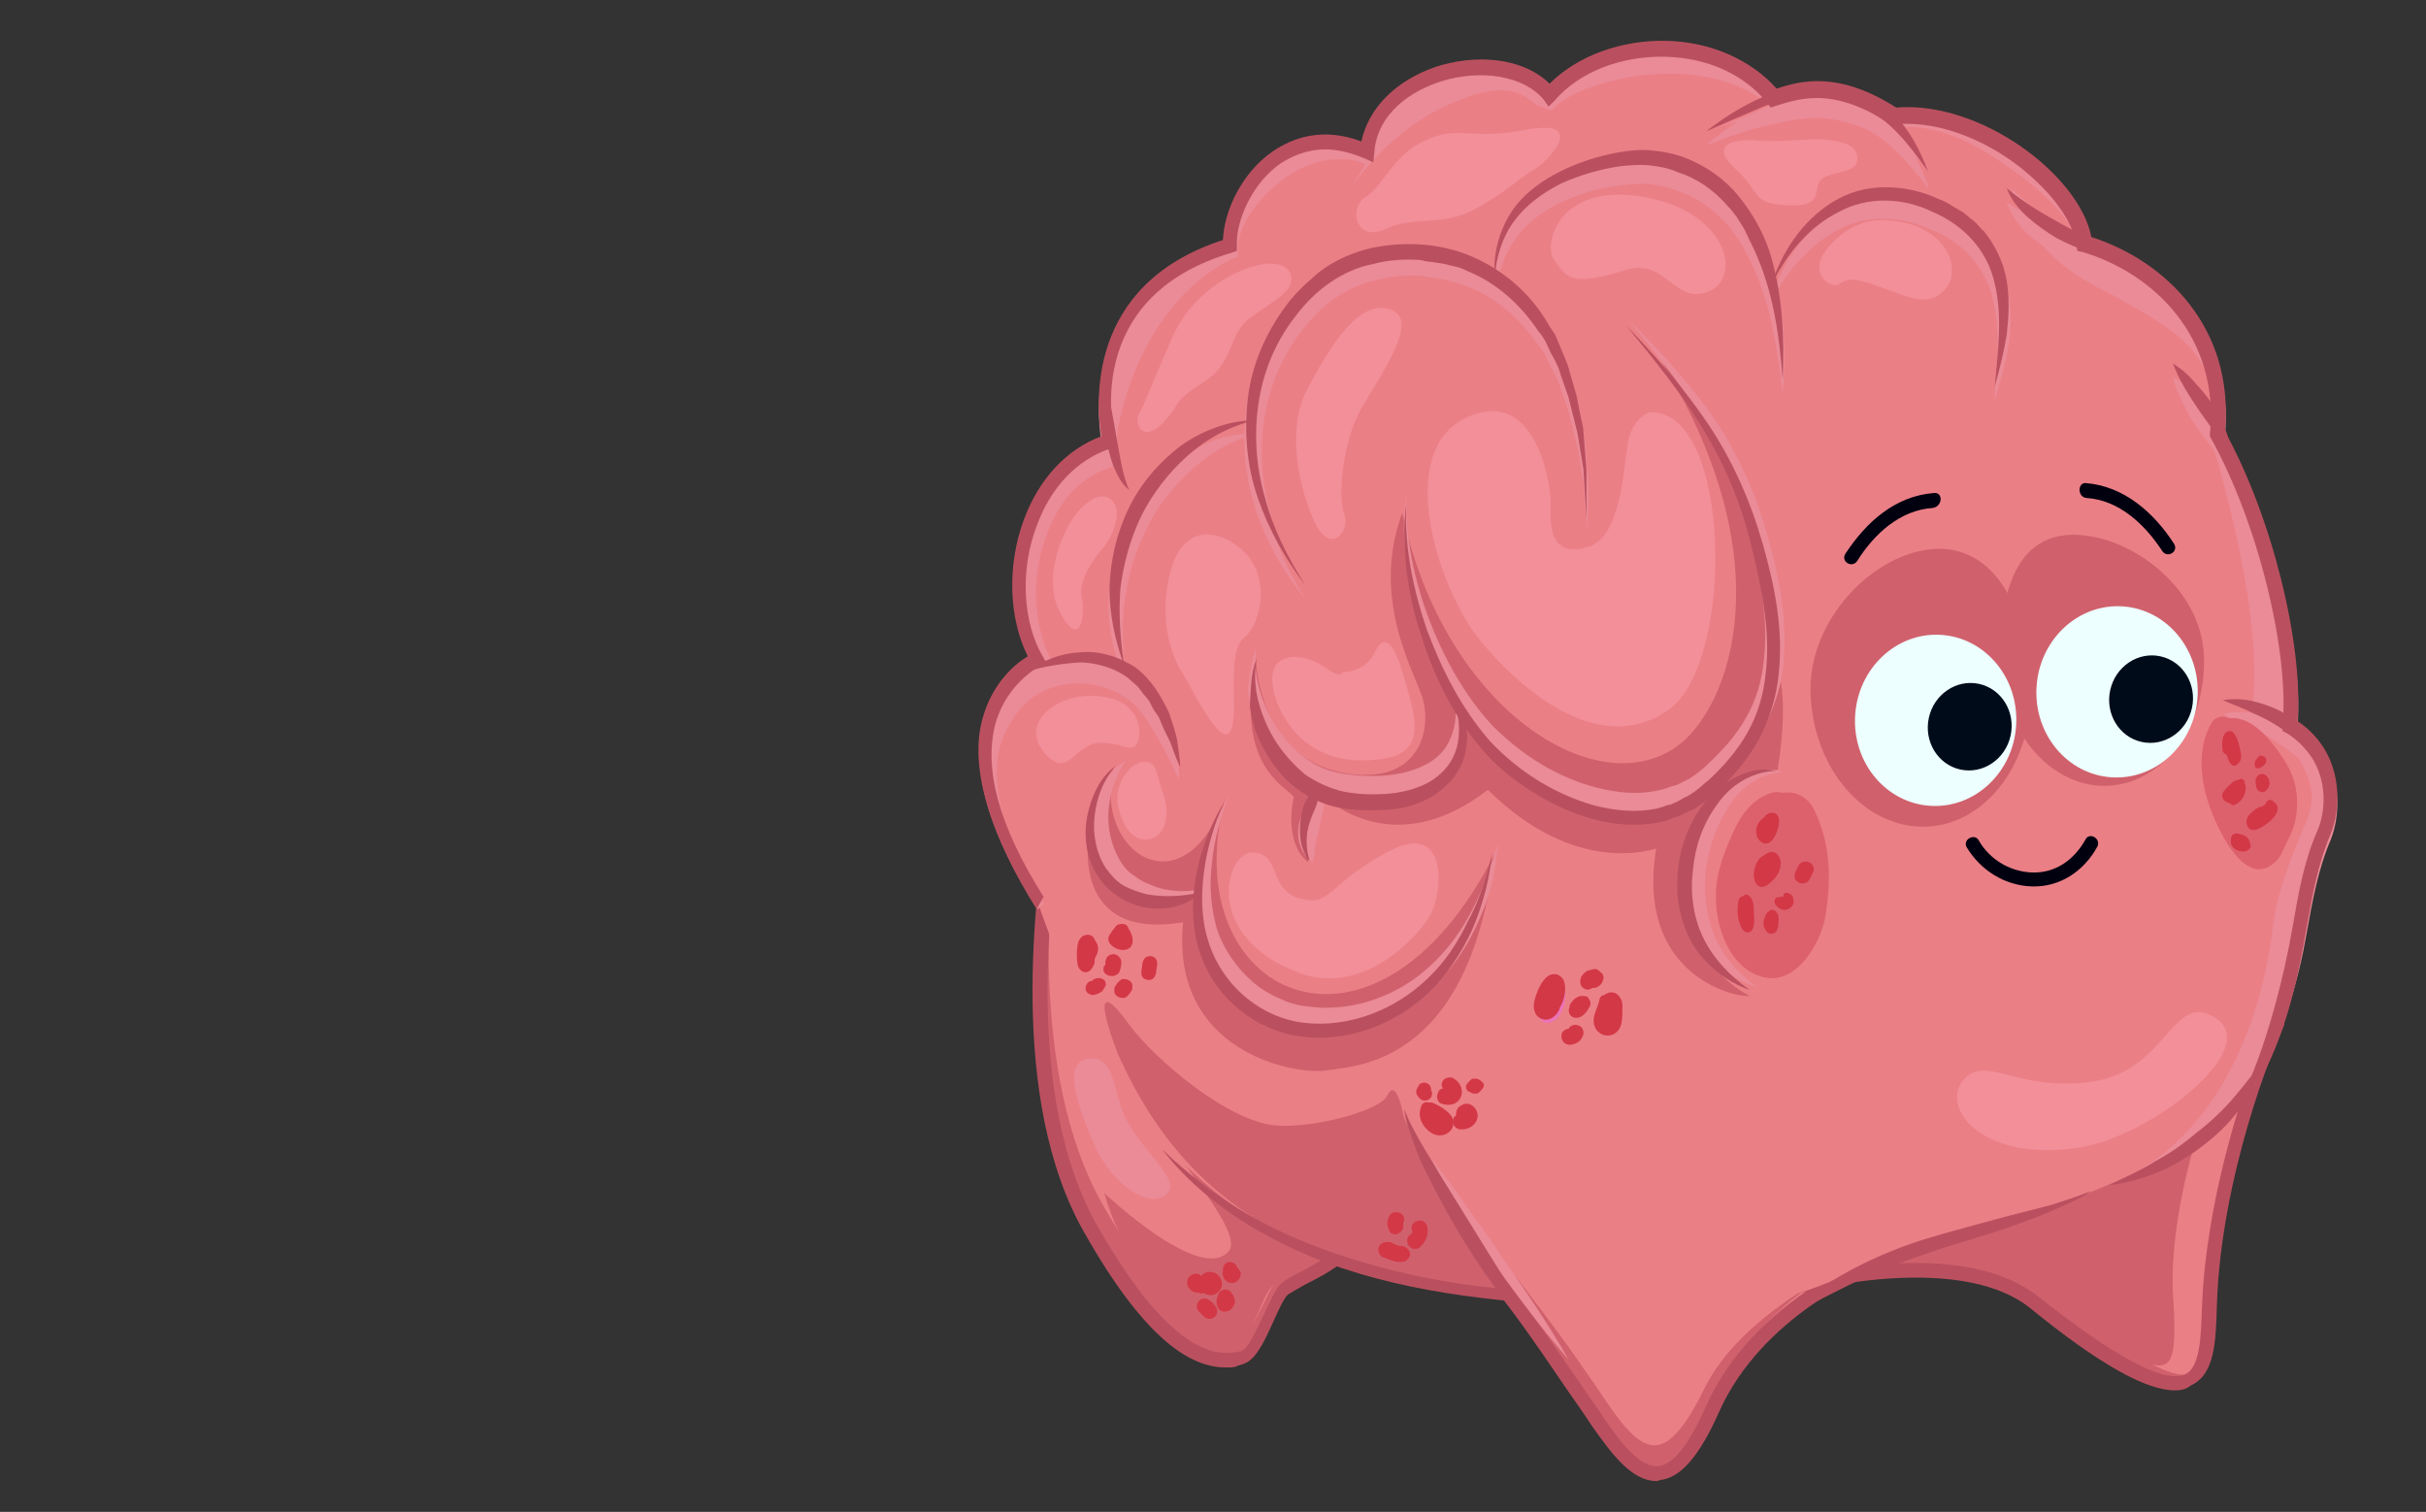 <?xml version="1.0" encoding="utf-8"?>
<!-- Generator: Adobe Illustrator 25.3.1, SVG Export Plug-In . SVG Version: 6.00 Build 0)  -->
<svg version="1.1" id="Layer_1" xmlns="http://www.w3.org/2000/svg" xmlns:xlink="http://www.w3.org/1999/xlink" x="0px" y="0px"
	 viewBox="0 0 243.6 151.8" style="enable-background:new 0 0 243.6 151.8;" xml:space="preserve">
<rect x="0" y="0" width="243.6" height="151.8" fill="#333333" stroke="none"/>
<style type="text/css">
	.st0{opacity:0.5;}
	.st1{fill:#FFCF67;}
	.st2{fill:#C26C50;}
	.st3{opacity:0.4;fill:#CB3447;}
	.st4{opacity:0.45;}
	.st5{fill:#44296A;}
	.st6{fill:#3D3E43;}
	.st7{opacity:0.75;}
	.st8{font-family:'CopperplateCC';}
	.st9{font-size:16.197px;}
	.st10{fill:#FFE0A9;}
	.st11{fill:#EB7F86;}
	.st12{fill:#D0616C;}
	.st13{fill:#BA505F;}
	.st14{fill:#EA8B97;}
	.st15{fill:#F28F99;}
	.st16{fill:#DD616D;}
	.st17{fill:#D33847;}
	.st18{fill:#EDFFFF;}
	.st19{fill:#000B1A;}
	.st20{fill:#00000F;}
	.st21{opacity:0.7;}
	.st22{opacity:0.6;fill:#F28F99;}
	.st23{opacity:0.6;}
	.st24{opacity:0.8;fill:#F28F99;}
	.st25{opacity:0.8;}
	.st26{fill:#EC73B7;}
</style>

<g>
	<path class="st11" d="M106.1,80.9c-0.2,3-5.2,27.4,3.5,42.6s13.8,13.1,15.2,12.9c1.6-0.3,3-5.6,4.2-6.8c1.2-1.2,6.6-2.6,8.9-7.3
		C140.3,117.7,106.1,80.9,106.1,80.9z"/>
	<path class="st12" d="M110.9,119.8c0,0,9.7,9.2,12.5,5.8c1.7-2.1-7.3-11.4-8.8-15.6c10.3,11.5,16.5,15.5,18.8,16
		c-1.7,2-4.8,1.8-6,3.6c-1.3,1.8-2.4,9.3-8.7,2.9C112.3,126.2,110.9,119.8,110.9,119.8z"/>
	<path class="st12" d="M123,137c-3.2,0-7.7-3.4-14.1-14.6c-7.8-13.6-4.2-35.2-3.3-42c0.1-0.9,0.2-1.6,0.2-1.9l0.1-1.7l1.1,1.2
		c0.1,0.1,8.7,9.3,16.8,19c16.8,19.9,15.6,22.3,15.1,23.3c-1.8,3.6-3.9,5.9-6.1,7.1c-0.7,0.4-2.4,0.9-2.7,1.2
		c-0.4,0.4-1.1,0.7-1.6,1.7c-1,2.2-1.3,5.1-2.7,5.3c-0.1,0-0.5,0.3-0.5,0.4C125.1,137.6,123.5,137,123,137z M107.1,80.2
		c0,0.1-0.8,0-0.8,0.2c-0.9,6.7-3.1,27.3,4.4,40.5c7.9,13.9,12.6,12.9,14.2,12.6c0.1,0,0.2,0,0.3-0.1c0.6-0.1,1.6-2.4,2.2-3.6
		c0.6-1.3,2.3-2.2,3-2.5c1.5-0.6,2.5-1.1,3.4-1.6c2-1.1,2.4-2.8,4-6C138.8,117.6,127.6,102.3,107.1,80.2z"/>
	<path class="st13" d="M123.1,137.3c-3.2,0-7.8-2.2-14.2-13.5c-7.8-13.6-4.8-34.3-3.9-41.1c0.1-0.9,0.2-1.6,0.2-1.9l0.1-1.7l1.1,1.2
		c0.1,0.1,8.7,9.3,16.8,19c16.8,19.9,15.6,22.3,15.1,23.3c-1.8,3.6-5.1,5.3-7.3,6.4c-0.7,0.4-1.4,0.8-1.7,1
		c-0.4,0.4-0.9,1.5-1.4,2.6c-1,2.2-1.9,4.2-3.3,4.4c-0.1,0-0.2,0-0.2,0C124.2,137.3,123.7,137.3,123.1,137.3z M106.6,82.5
		c0,0.1,0,0.3-0.1,0.4c-0.9,6.7-3.8,27,3.7,40.2c7.9,13.9,12.6,12.9,14.2,12.6c0.1,0,0.2,0,0.3-0.1c0.6-0.1,1.6-2.4,2.2-3.6
		c0.6-1.3,1.1-2.4,1.6-3c0.4-0.4,1.1-0.8,2.1-1.3c2-1.1,5.1-2.7,6.7-5.8C138.3,120,127.1,104.7,106.6,82.5z"/>
	<path class="st14" d="M113.3,112.8c2,3.4,5.5,5.9,3.7,7.2c-1.7,1.3-5.2-1-7-4.8c-1.7-3.9-3.5-8.6-0.7-8.9
		C112.1,105.9,111.7,110,113.3,112.8z"/>
	<path class="st17" d="M120.9,129.8c0.1,0.1,0.2,0.2,0.4,0.2c0.7,0.2,1.4-0.4,1.4-1.1c0-0.7-0.6-1.2-1.2-1.2c-0.3,0-0.6,0.1-0.8,0.3
		c0,0,0,0-0.1,0.1c-0.3-0.3-0.7-0.3-1.1,0c-0.3,0.3-0.4,0.7-0.2,1.1c0.2,0.4,0.6,0.6,1.1,0.6C120.5,129.9,120.7,129.9,120.9,129.8z"
		/>
	<path class="st17" d="M121.5,130.6c-0.3-0.3-0.8-0.3-1.1,0c-0.3,0.3-0.3,0.8,0,1.1c0.2,0.2,0.3,0.3,0.5,0.5c0.3,0.3,0.8,0.3,1.1,0
		c0.3-0.3,0.3-0.8,0-1.1C121.9,130.9,121.7,130.7,121.5,130.6z"/>
	<path class="st17" d="M124.2,127.2c0-0.1-0.1-0.2-0.2-0.3c-0.1-0.1-0.4-0.2-0.5-0.2c-0.2,0-0.4,0.1-0.5,0.2
		c-0.1,0.2-0.2,0.3-0.2,0.5c0,0.3-0.1,0.5,0,0.7c0.1,0.5,0.6,0.8,1.1,0.7c0.4-0.1,0.7-0.5,0.7-1
		C124.5,127.6,124.4,127.4,124.2,127.2z M123.1,128.3C123.1,128.3,123.1,128.3,123.1,128.3C123.1,128.3,123.1,128.3,123.1,128.3
		C123.1,128.3,123.1,128.3,123.1,128.3z"/>
	<path class="st17" d="M123.9,130.2c0-0.1-0.1-0.2-0.2-0.3c0-0.1-0.1-0.1-0.1-0.2c-0.3-0.3-0.8-0.3-1.1,0c-0.1,0.1-0.2,0.3-0.2,0.4
		c-0.2,0.3-0.2,0.8,0,1.2c0.1,0.2,0.3,0.3,0.5,0.4c0.2,0,0.4,0,0.6-0.1c0.3-0.1,0.5-0.5,0.6-0.8c0-0.1,0-0.2,0-0.3
		C123.9,130.4,123.9,130.3,123.9,130.2z"/>
	<path class="st11" d="M187.3,127.2c0,0-11,4.3-15.5,14.3c-4.4,10.1-7.7,6.6-11.5,1.2c-3.7-5.4-9.6-14.5-12.2-16.2
		S187.3,127.2,187.3,127.2z"/>
	<path class="st12" d="M166.5,148c-2.4,0-4.6-3.9-6.7-6.9c-0.7-1.1-1.5-2.2-2.4-3.5c-3.4-5-7.6-11.2-9.6-12.5
		c-0.4-0.3-0.5-0.7-0.4-1c0.2-0.8,0.4-1.4,20.5-0.6c9.6,0.4,19.4,0.9,19.5,0.9l3.4,0.2l-3.1,1.2c-0.1,0-10.8,4.3-15.1,14
		c-2,4.5-3.9,7.9-5.9,8.1C166.5,148,166.6,148,166.5,148z M149.6,124.8c1.8,2.4,5.8,7.4,9,12c0.8,1.2,1.7,2.4,2.4,3.5
		c1.7,2.5,3.5,5,5.3,4.8c1.5-0.1,3.1-2.1,4.9-5.8c3.5-7,12.8-11.6,16.4-13.5C175,125.1,154.4,124.4,149.6,124.8z"/>
	<path class="st13" d="M166.3,148.7c-2.4,0-4.4-2.6-6.5-5.6c-0.7-1.1-1.5-2.2-2.4-3.5c-3.4-5-7.6-11.2-9.6-12.5
		c-0.4-0.3-0.5-0.7-0.4-1c0.2-0.8,0.4-1.4,20.5-0.6c9.6,0.4,19.4,0.9,19.5,0.9l3.4,0.2l-3.1,1.2c-0.1,0-10.8,4.3-15.1,14
		c-2,4.5-3.9,6.6-5.9,6.8C166.5,148.7,166.4,148.7,166.3,148.7z M149.6,126.8c2.3,2.2,5.8,7.4,9,12c0.8,1.2,1.7,2.4,2.4,3.5
		c1.7,2.5,3.7,5.1,5.5,4.9c1.5-0.1,3.1-2.2,4.8-6c3.2-7.2,9.6-11.5,13.2-13.5C171.8,127.1,154.4,126.4,149.6,126.8z"/>
	<path class="st12" d="M227.9,104.6c0,0-5.6,13.1-6.1,26.7c-0.2,7-0.4,13.1-17.6-0.5c-6.8-5.4-20.4-2.3-20.4-2.3L227.9,104.6z"/>
	<path class="st11" d="M220.5,114.4c0,0-2.7,8.5-2.3,15.6c0.4,6.2,0,7.5-2.1,7c2.6,1.3,3.4,1.1,4.3,0.8c0.9-0.4,1.5-2.4,1.2-4.5
		c-0.3-2.2,3.5-22.5,4.2-24.3C223.5,112.4,220.5,114.4,220.5,114.4z"/>
	<path class="st13" d="M218.4,139.6c-2.9,0-7.6-2.6-14.6-8.3c-6.4-5.1-19.6-2.2-19.8-2.2l-5.1,1.1l50.5-27.4l-0.8,1.9
		c-0.1,0.1-5.6,13.2-6,26.4c-0.1,3.6-0.2,6.9-2.6,8C219.5,139.5,219,139.6,218.4,139.6z M192.3,126.8c4.2,0,9,0.7,12.4,3.4
		c7.7,6.1,12.6,8.7,14.7,7.8c1.5-0.7,1.6-3.6,1.7-6.7c0.4-10.6,3.9-21,5.4-25.1l-38.6,20.9C189.2,126.9,190.7,126.8,192.3,126.8z"/>
	<path class="st11" d="M111.5,44.5c-8.8,2.9-11.3,15.4-7.3,22c0,0-11.8,5.5,0,24.1c6.7,19,15.4,36.4,47.1,39.8
		c0.4,0-1.9-3.8-1.6-3.6c3.7,2.6,11.3,4.2,14.3,4.4c12.8,0.9,16.8-1.3,23.4-4c7.6-3.1,33.7-8.3,39.3-19.3c4.4-8.6,3.9-17.5,6.7-24.1
		c1.1-2.6,1.3-7.9-3.4-10.7c0.8-7.9-2.6-20.9-7.3-29.3c1-10-5.8-16.9-13.3-19.1c-0.6-5.8-10.7-13.7-19.1-12.8c-6-3.9-9.7-2.6-12-1.8
		c-5.3-6.6-17-6.5-22.5-0.3c-4.5-5.4-17.8-2.3-18.3,5.8c-8.7-3.8-14,4.7-13.8,9.5C107.6,29.6,111.5,44.5,111.5,44.5z"/>
	<path class="st12" d="M111.8,77.2c-2.5,2.3-6.6,17.7,7,15.4c-1.3,13,11.1,15.3,14.2,14.9c3.1-0.5,14.5-0.4,17.1-21.8
		C138,109.6,117.8,100,123,80.2C118.8,91.6,109.8,85.6,111.8,77.2z"/>
	<path class="st12" d="M126.2,66.3c-2.3,10.4,2.7,12.5,3.7,13.7c-1,5.1,1.5,6.6,1.5,6.6s-1.4-5.1,0.7-7.4c1.2,1.4,8,7.3,17.3,0.1
		c8.8,8.7,16.4,6,16.9,5.9c-2.1,12.7,7.9,15,9.4,14.8c-5.3-2.7-7.1-9.5-6.7-13c0.6-5,5.3-9.2,9.5-9.7c1.4-8.9-0.4-10.8-0.4-10.8
		s0.5-17.2-11.2-30.1c12.3,20.2,6.7,34.4,1.8,38.3c-8,6.3-23.6-3.2-27.9-23.2c-3.3,8.9,1.5,16.4,2.1,18.8c0.8,3.2-0.5,7.7-6.2,7.5
		c-5.7-0.2-8.6-3.9-9.7-7.2S126.2,66.3,126.2,66.3z"/>
	<g>
		<path class="st14" d="M103.2,68.8c1.4-1.2,3.2-2,5.2-2.2c1.9-0.2,4.1,0.3,5.7,1.5c1.7,1.2,2.7,3,3.4,4.7c0.3,0.9,0.5,1.8,0.7,2.7
			c0.1,0.9,0.2,1.9,0.2,2.8c-0.4-0.8-0.8-1.7-1.2-2.5l-1.2-2.3c-0.9-1.4-1.9-2.8-3.2-3.8c-1.3-0.9-2.8-1.5-4.5-1.6
			C106.8,68.1,105,68.4,103.2,68.8z"/>
	</g>
	<g>
		<path class="st14" d="M126,43.6c-2.6,0.7-4.8,2.1-6.6,3.8c-1.8,1.7-3.4,3.7-4.4,6c-1.1,2.2-1.8,4.7-2.1,7.2
			c-0.3,2.5-0.1,5.1,0.1,7.8c-1.1-2.4-1.7-5.1-1.7-7.9c0-2.7,0.6-5.5,1.9-8c1.2-2.5,3-4.7,5.3-6.3C120.5,44.5,123.3,43.4,126,43.6z"
			/>
	</g>
	<g>
		<path class="st14" d="M131.1,60.2c-2.1-2.6-3.8-5.5-4.9-8.7c-1.1-3.2-1.5-6.7-1.1-10.1c0.4-3.4,1.8-6.7,3.9-9.5
			c1-1.4,2.3-2.6,3.8-3.7c1.4-1.1,3.2-1.7,4.9-2.1c3.4-0.7,7.1-0.5,10.4,0.9c3.2,1.4,5.9,3.9,7.7,6.9c0.2,0.4,0.5,0.7,0.7,1.1
			l0.5,1.2c0.3,0.8,0.7,1.5,0.9,2.4l0.7,2.4l0.4,2.5c0.1,0.4,0.1,0.8,0.2,1.2l0.1,1.3l0.2,2.5c0,1.7-0.1,3.3-0.1,5l-0.2-2.5
			c-0.1-0.8-0.1-1.7-0.2-2.5l-0.4-2.4l-0.2-1.2c-0.1-0.4-0.2-0.8-0.3-1.2l-0.6-2.4l-0.8-2.3c-0.2-0.8-0.6-1.5-1-2.2l-0.5-1.1
			c-0.2-0.3-0.4-0.7-0.7-1c-1.8-2.6-4.2-4.8-7.1-5.9c-0.7-0.3-1.5-0.5-2.2-0.7c-0.4-0.1-0.8-0.1-1.1-0.2c-0.4,0-0.8-0.1-1.2-0.2
			c-1.5-0.1-3.1,0-4.6,0.4c-3,0.6-5.6,2.5-7.5,5c-2,2.5-3.2,5.4-3.8,8.6c-0.5,3.1-0.4,6.4,0.5,9.6C127.9,54.4,129.4,57.4,131.1,60.2
			z"/>
	</g>
	<g>
		<path class="st14" d="M179,39.5c-0.5-4.2-1.1-8.4-2.7-12.1c-0.4-1-0.9-1.8-1.3-2.7l-0.8-1.2c-0.3-0.4-0.6-0.8-0.9-1.1
			c-1.3-1.4-2.9-2.6-4.8-3.2c-0.9-0.4-1.9-0.6-2.8-0.7c-0.9-0.1-1.9,0-2.9,0.1c-2,0.2-4,0.8-5.8,1.6c-1.8,0.8-3.5,2-4.7,3.6
			c-1.2,1.6-1.9,3.6-2.2,5.7c-0.2-2.1,0.2-4.3,1.3-6.3c1.1-1.9,2.9-3.4,4.8-4.5c1.9-1.1,4.1-1.7,6.2-2.1c1.1-0.2,2.2-0.3,3.4-0.2
			c1.1,0.1,2.3,0.3,3.3,0.7c2.2,0.8,4.1,2.2,5.5,3.9c1.5,1.7,2.5,3.7,3.2,5.8C179.2,30.9,179.4,35.3,179,39.5z"/>
	</g>
	<g>
		<path class="st14" d="M200.3,40.2c0-1.8,0.3-3.5,0.3-5.2c0-1.7-0.1-3.4-0.5-5c-0.8-3.2-3-5.7-6.1-6.9c-3-1.4-6.4-1.6-9.3-0.1
			c-2.9,1.5-5.3,4.2-6.9,7.3c0.9-3.4,2.9-6.7,6.1-8.7c1.6-1,3.5-1.5,5.4-1.6c1.9,0,3.8,0.4,5.5,1.2c0.9,0.3,1.7,0.9,2.5,1.4l1.1,0.9
			c0.4,0.3,0.7,0.7,1,1.1c1.2,1.5,2,3.3,2.3,5.2c0.3,1.8,0.2,3.7-0.1,5.4C201.3,36.8,200.8,38.5,200.3,40.2z"/>
	</g>
	<g>
		<path class="st14" d="M171.3,14.6c1.7-1.5,3.6-2.8,5.7-3.7c2.1-0.9,4.5-1.5,6.9-1.2c0.6,0.1,1.2,0.2,1.8,0.4
			c0.6,0.2,1.2,0.4,1.7,0.7c0.5,0.3,1.1,0.6,1.5,1c0.5,0.4,0.9,0.8,1.4,1.2c1.7,1.7,2.7,3.8,3.4,6c-1.4-1.8-2.8-3.5-4.4-4.8
			c-1.7-1.3-3.5-2.1-5.5-2.3c-2-0.2-4.1,0.1-6.2,0.7C175.4,13,173.4,13.8,171.3,14.6z"/>
	</g>
	<g>
		<path class="st14" d="M213.2,27.5c-1.2,0-2.4-0.2-3.5-0.6c-1.1-0.3-2.2-0.8-3.3-1.4c-1-0.6-2-1.3-2.9-2.1c-0.9-0.9-1.6-1.9-2-3.1
			c1,0.7,2,1.2,3,1.8l2.9,1.6c1,0.5,2,1.1,2.9,1.7C211.3,26.1,212.3,26.7,213.2,27.5z"/>
	</g>
	<g>
		<path class="st14" d="M218.2,37.9c0.9,0.4,1.6,1,2.3,1.6c0.7,0.6,1.2,1.3,1.7,2.1c0.5,0.7,0.9,1.5,1.3,2.4
			c0.3,0.9,0.6,1.8,0.5,2.8c-0.8-0.6-1.3-1.3-1.9-1.9c-0.6-0.7-1.1-1.4-1.6-2.1c-0.5-0.7-0.9-1.5-1.3-2.3
			C218.8,39.7,218.4,38.8,218.2,37.9z"/>
	</g>
	<g>
		<path class="st14" d="M223.2,71.7c1.2-0.3,2.4-0.3,3.5,0c1.2,0.2,2.3,0.7,3.3,1.3c2,1.3,3.5,3.6,3.5,6c-0.8-0.9-1.5-1.7-2.2-2.4
			c-0.7-0.7-1.5-1.3-2.4-1.9c-0.8-0.6-1.7-1.1-2.7-1.5C225.3,72.7,224.3,72.3,223.2,71.7z"/>
	</g>
	<g>
		<path class="st14" d="M179,77.5c-2.5,0.2-4.3,1.7-5.5,3.6c-1.2,1.9-1.9,4-2.2,6.2c-0.3,2.2,0,4.5,0.8,6.5c0.8,2.1,2.3,3.8,4.3,5.3
			c-2.3-0.7-4.5-2.3-5.7-4.6c-1.3-2.2-1.7-4.9-1.4-7.5c0.3-2.5,1.2-5,2.9-7c0.8-1,1.9-1.8,3.1-2.3C176.5,77.3,177.8,77.1,179,77.5z"
			/>
	</g>
	<g>
		<path class="st14" d="M150.4,84.7c-0.2,2.3-0.6,4.7-1.6,7c-0.9,2.2-2.1,4.4-3.8,6.2c-1.7,1.8-3.8,3.2-6.1,4.2
			c-2.3,0.9-4.9,1.3-7.4,1c-1.3-0.2-2.5-0.5-3.7-1c-1.2-0.5-2.2-1.2-3.2-2c-1.9-1.7-3.3-3.9-3.9-6.4c-0.6-2.4-0.5-5,0-7.3
			c0.6-2.3,1.6-4.5,2.7-6.6c-0.8,2.2-1.5,4.5-1.7,6.8c-0.3,2.3-0.1,4.6,0.5,6.7c0.7,2.1,2,3.9,3.6,5.3c0.8,0.7,1.8,1.3,2.8,1.7
			c1,0.5,2,0.7,3.1,0.8c4.3,0.5,8.9-1.2,12.1-4.3c1.6-1.5,3-3.4,4-5.4C149,89.2,149.7,86.9,150.4,84.7z"/>
	</g>
	<g>
		<path class="st14" d="M113,76.4c-0.5,0.8-0.9,1.6-1.2,2.5c-0.3,0.8-0.4,1.7-0.5,2.6c-0.1,1.7,0.3,3.4,1.1,4.8
			c0.4,0.7,0.9,1.3,1.6,1.7c0.6,0.5,1.4,0.8,2.2,1.1c1.6,0.5,3.4,0.5,5.3,0c-1.5,1.2-3.6,1.8-5.6,1.6c-1-0.1-2-0.5-3-1
			c-0.9-0.5-1.7-1.3-2.3-2.3c-1.1-1.9-1.3-4.1-0.9-6.1c0.2-1,0.6-1.9,1.2-2.8C111.4,77.6,112.1,76.9,113,76.4z"/>
	</g>
	<g>
		<path class="st14" d="M126.2,64.9c-0.3,1.5-0.1,3,0.3,4.4c0.4,1.4,1,2.7,1.8,3.9c0.8,1.2,1.8,2.2,2.9,3c1.1,0.8,2.4,1.3,3.8,1.5
			c2.7,0.4,5.8,0.3,8.1-0.9c1.2-0.6,2.1-1.5,2.6-2.8c0.5-1.2,0.6-2.6,0.3-4.1l0,0.1c-0.7-1.6-1.3-3.1-1.9-4.7c1,1.4,1.9,2.8,2.8,4.2
			l0,0l0,0.1c0.5,1.5,0.7,3.2,0.2,4.8c-0.2,0.8-0.7,1.6-1.2,2.3c-0.6,0.6-1.2,1.2-2,1.6c-1.4,0.9-3.1,1.3-4.7,1.4
			c-1.6,0.1-3.2,0.1-4.8-0.2c-1.6-0.3-3.2-1-4.5-2c-1.3-1-2.3-2.3-3.1-3.7c-0.8-1.4-1.3-2.9-1.5-4.5
			C125.5,67.9,125.6,66.3,126.2,64.9z"/>
	</g>
	<g>
		<path class="st14" d="M131.8,86.6c-1.3-0.9-1.7-2.7-1.3-4.1c0.2-0.7,0.5-1.4,0.9-2c0.4-0.6,1-1.1,1.7-1.4c0,0.8-0.1,1.5-0.2,2.1
			c-0.1,0.6-0.3,1.2-0.4,1.8c-0.1,0.6-0.3,1.1-0.4,1.7C132,85.2,132,85.9,131.8,86.6z"/>
	</g>
	<g>
		<path class="st14" d="M141.2,49.7c-0.1,4.3,0.8,8.5,2.3,12.5c1.5,3.9,3.6,7.7,6.4,10.7c2.9,2.9,6.5,5.2,10.5,6.2
			c2,0.5,4,0.7,5.9,0.3c0.5-0.1,1-0.2,1.4-0.4l0.7-0.2l0.6-0.3c0.2-0.1,0.4-0.2,0.6-0.3l0.6-0.4c0.4-0.3,0.8-0.6,1.2-1
			c1.5-1.4,2.9-2.9,3.9-4.7c1-1.7,1.6-3.7,1.8-5.7c0.5-4.1-0.3-8.3-1.3-12.4c-1-4.1-2.6-8-4.8-11.7c-2.1-3.7-4.9-7-7.6-10.3
			c3.1,3,6,6.2,8.5,9.7c2.5,3.6,4.3,7.6,5.5,11.8c1.2,4.1,2.1,8.5,1.7,13c-0.2,2.2-0.9,4.5-2,6.5c-1.1,2-2.6,3.7-4.3,5.2
			c-0.4,0.4-0.8,0.7-1.3,1.1l-0.7,0.5c-0.2,0.2-0.5,0.3-0.8,0.4l-0.8,0.4l-0.8,0.3c-0.6,0.2-1.1,0.3-1.7,0.4
			c-2.3,0.4-4.6,0.2-6.8-0.4c-2.2-0.6-4.2-1.6-6.1-2.7c-1.9-1.2-3.6-2.6-5.1-4.3c-2.9-3.4-4.8-7.4-6.1-11.5
			c-0.6-2.1-1.1-4.2-1.4-6.3C140.9,54,140.9,51.8,141.2,49.7z"/>
	</g>
	<path class="st12" d="M128.1,113c3.9,0.3,10.5-1.5,11.2-3s1.3,0.4,1.6,1.9c0.3,1.5,7.7,15.6,9.5,17.7c-12.9-2-29.4-3.9-38.2-23.9
		c-2.3-6.1-1.3-6.3,1.2-2.8C116,106.4,123.3,112.6,128.1,113z"/>
	<path class="st14" d="M214,118c10.9-6,13.6-19.5,14.2-24.8c0.4-3.5,1.8-6.9,3-9.8c1.1-2.5,1.7-4.2-1-8.2c-1.6-2.4-6-4.9-6-4.9
		l5,2.1c-0.3-1.2-1.2-1.5-3-1.7c0.6-5.4-0.5-13.4-3.4-23.9c-0.2-0.9-1.6-4.6-1.6-4.6l-2.6-5.6c3,3.9,3.7,5,3.6,4
		c-0.3-5.4-3.8-7.6-10.7-11.3c-5.5-2.6-8.2-6.2-9.5-10.3l6.7,5.9c-0.3-2.6-3.4-5.6-7-8.1c-3.9-2.8-7.6-4.4-11.3-4l3.4,4.3
		c0,0-3.5-4.1-10.2-5.2c-6.6-1.1-12,1.2-12,1.2l6.2-2.4c-2.2-1.9-5.4-3.2-9.7-3.3c-4.4-0.1-9.5,1.3-11.7,3.1l-0.6,0.6l-1.4-0.5
		c-1.3-1-2.9-2.6-8-0.5c-7.1,2.8-10.8,8.9-10.8,8.9l1.5-2.5c-1.4-0.6-1.7-0.5-2.9-0.5c-1.9,0-3.7,0.9-4.8,1.6
		c-2.9,2-5.3,5.2-5.1,7.6l0,0.6l-0.6,0.2c-10,5-11.8,18.1-11.6,18.7l0.2,0.7l-0.4,1.4c-3.4,1.1-5.3,3-6.8,6.9
		c-1.7,4.4-1.3,9.6,0.7,13l3.6-0.3c3.3,0.7,6.2,3.7,7.7,6.7l1.3,4.6l-3.7-6.2c-2.9-3.3-8.2-3.9-11.5-1.1c-1.6,1.4-2.8,3.9-3,5.6
		c-0.4,2.7,0.1,7.6,4.5,14.6l0.1,0.1l-0.6,0.6c-4.6-7.3-6.8-13.5-5.3-18.5c1-3.5,3.5-5.4,4.7-6.2c-1.9-3.8-2.5-9.1-0.8-13.8
		c1.5-4.1,4.3-7.1,7.8-8.4c-0.5-3-1.7-15.2,12.2-19.7c0.1-2.8,1.8-6.7,5-8.9c1.9-1.3,4.9-2.5,8.9-1c0.7-3.3,3.4-6.1,7.5-7.5
		c3.7-1.2,8.5-1.1,11.4,1.7c2.8-2.8,7.2-4.4,11.7-4.3c4.5,0.1,8.5,1.9,11.1,4.8c2.4-0.8,6.2-1.8,12,1.9c8.5-0.7,18.4,6.8,19.6,13
		c7.5,2.4,14.4,9.2,13.4,19.5c4.7,8.5,7.9,21.3,7.3,29.1c4.6,3.1,4.5,8.5,3.3,11.4c-1.2,2.8-1.8,6-2.4,9.4
		c-0.8,4.6-2.2,9.3-4.7,14.3C224.9,111.7,219.3,115.9,214,118z"/>
	<path class="st13" d="M225,110.4c2.5-4.9,4.4-12.6,5.2-17.3c0.6-3.5,1.2-6.8,2.5-9.7c1.1-2.5,1.1-7.2-3.1-9.8l-0.4-0.2l0-0.5
		c0.7-7.5-2.5-20.5-7.2-28.9l-0.1-0.2l0-0.2c1-9.8-5.7-16.2-12.8-18.3l-0.5-0.1l-0.1-0.5c-0.3-2.6-2.8-5.8-6.3-8.4
		c-3.9-2.8-8.3-4.2-12-3.8l-0.3,0l-0.2-0.1c-5.6-3.7-9-2.5-11.3-1.8l-0.6,0.2l-0.3-0.4c-2.3-2.9-6-4.6-10.3-4.7
		c-4.4-0.1-8.6,1.5-11.1,4.4l-0.6,0.6l-0.5-0.7c-2-2.4-6.3-3.1-10.4-1.8c-3.9,1.3-6.4,3.9-6.6,7.1l-0.1,1l-0.9-0.4
		c-1.4-0.6-2.8-0.9-3.9-0.9c-1.9,0-3.4,0.7-4.5,1.4c-2.9,2-4.5,5.8-4.4,8.2l0,0.6l-0.6,0.2c-15.1,4.5-11.8,18.1-11.6,18.7l0.2,0.7
		l-0.6,0.2c-3.4,1.1-6.1,3.9-7.5,7.8c-1.7,4.4-1.4,9.7,0.6,13.1l0.4,0.7l-0.7,0.3c0,0-3.2,1.6-4.4,5.6c-1.3,4.6,0.3,10.4,4.7,17.4
		l0.1,0.1l-0.7,1.3c-4.6-7.3-6.9-14.3-5.4-19.3c1-3.5,3.3-5.4,4.5-6.1c-1.9-3.8-2.1-9.1-0.4-13.7c1.5-4.1,4.3-7.1,7.8-8.4
		c-0.5-3-1.7-15.2,12.2-19.7c0.1-2.8,1.8-6.7,5-8.9c1.9-1.3,4.9-2.5,8.9-1c0.7-3.3,3.4-6.1,7.5-7.5c3.7-1.2,8.5-1.1,11.4,1.7
		c2.8-2.8,7.2-4.4,11.7-4.3c4.5,0.1,8.5,1.9,11.1,4.8c2.4-0.8,6.2-1.8,12,1.9c8.5-0.7,18.4,6.8,19.6,13c7.5,2.4,14.4,9.2,13.4,19.5
		c4.7,8.5,7.9,21.3,7.3,29.1c4.6,3.1,4.5,8.5,3.3,11.4c-1.2,2.8-1.8,6-2.4,9.4c-0.8,4.6-1.8,9.7-4.4,14.8L225,110.4z"/>
	<path class="st13" d="M152.3,130.7c-9.6-0.9-18.8-2.7-27.1-7.8c-3.2-2-6.2-4.5-8.5-7.5c3,2.9,6.4,5.4,10,7.3
		c7.1,3.8,17.1,6.2,24.5,6.7c0.6,0.5,0.5,0.6,1.2,1L152.3,130.7z"/>
	<g>
		<path class="st13" d="M209.9,119.6c-0.6,0.5-1.3,0.8-1.9,1.1c-0.7,0.3-1.4,0.6-2,0.9c-1.4,0.6-2.8,1.1-4.2,1.6
			c-2.8,1-5.7,1.7-8.4,2.7c-2.8,0.9-5.5,2-8.1,3.3c-2.6,1.3-5.2,2.6-7.7,4.3c2.1-2.2,4.6-3.9,7.2-5.4c2.6-1.5,5.4-2.7,8.2-3.6
			c2.9-0.9,5.7-1.6,8.6-2.4l4.3-1.1C207.1,120.6,208.5,120.2,209.9,119.6z"/>
	</g>
	<g>
		<path class="st13" d="M227.5,106.1c-0.4,1.7-1.3,3.3-2.3,4.8c-1,1.5-2.3,2.8-3.7,3.9c-1.4,1.1-2.9,2.1-4.6,2.8
			c-1.6,0.7-3.4,1.2-5.1,1.4c1.6-0.8,3.2-1.5,4.6-2.4c1.5-0.8,2.9-1.8,4.2-2.9c1.3-1,2.6-2.2,3.7-3.5
			C225.4,108.9,226.5,107.5,227.5,106.1z"/>
	</g>
	<g>
		<path class="st13" d="M103.2,67.4c1.5-1.1,3.3-1.8,5.2-1.9c1.9-0.2,3.9,0.4,5.6,1.5c1.6,1.2,2.6,2.9,3.4,4.6
			c0.3,0.9,0.6,1.8,0.8,2.7c0.1,0.9,0.3,1.8,0.3,2.7c-0.4-0.8-0.7-1.7-1-2.5c-0.4-0.8-0.8-1.6-1.1-2.4c-0.2-0.4-0.5-0.7-0.7-1.1
			l-0.3-0.6l-0.4-0.5c-0.3-0.3-0.5-0.7-0.8-1l-0.9-0.8c-1.3-1-3-1.5-4.7-1.6C106.7,66.6,104.9,66.9,103.2,67.4z"/>
	</g>
	<g>
		<path class="st13" d="M110.9,38.4c0.6,1.8,0.9,3.7,1.2,5.5l0.5,2.7c0.2,0.9,0.4,1.8,0.8,2.6c-0.8-0.6-1.2-1.5-1.6-2.4
			c-0.3-0.9-0.6-1.8-0.7-2.8C110.8,42.2,110.7,40.3,110.9,38.4z"/>
	</g>
	<g>
		<path class="st13" d="M126,42.2c-2.6,0.6-4.9,1.9-6.8,3.6c-1.9,1.7-3.5,3.8-4.6,6c-1.1,2.3-1.8,4.8-2.1,7.3
			c-0.2,2.6,0,5.2,0.4,7.8c-0.9-2.5-1.5-5.1-1.5-7.9c0.1-2.7,0.7-5.4,1.9-7.9c1.2-2.5,3-4.6,5.2-6.3C120.6,43.3,123.3,42.2,126,42.2
			z"/>
	</g>
	<g>
		<path class="st13" d="M131.1,58.8c-2-2.6-3.7-5.6-4.8-8.8c-1.1-3.2-1.4-6.6-1-10c0.4-3.4,1.8-6.6,3.9-9.4c0.5-0.7,1.1-1.3,1.7-1.9
			c0.3-0.3,0.7-0.6,1-0.9c0.3-0.3,0.7-0.6,1-0.8c1.4-1,3.1-1.7,4.8-2.1c3.4-0.7,7-0.5,10.2,0.9c3.2,1.4,5.9,3.8,7.6,6.8
			c0.2,0.4,0.5,0.7,0.7,1.1l0.5,1.2c0.3,0.8,0.7,1.5,0.9,2.4l0.7,2.4l0.5,2.5c0.1,0.4,0.2,0.8,0.2,1.2l0.1,1.2l0.2,2.5
			c0,1.7,0,3.3,0,5c-0.1-1.7-0.2-3.3-0.3-5l-0.4-2.4l-0.2-1.2c-0.1-0.4-0.2-0.8-0.3-1.2l-0.6-2.4l-0.8-2.3c-0.2-0.8-0.6-1.5-1-2.2
			l-0.5-1.1c-0.2-0.3-0.4-0.7-0.7-1c-1.8-2.7-4.2-4.9-7.2-6.1c-0.7-0.4-1.5-0.5-2.3-0.7c-0.4-0.1-0.8-0.1-1.2-0.2
			c-0.4,0-0.8-0.1-1.2-0.2c-1.6-0.1-3.2,0-4.7,0.4c-3.1,0.6-5.8,2.6-7.7,5.1c-2,2.5-3.3,5.5-3.8,8.7c-0.5,3.2-0.3,6.5,0.6,9.6
			C127.8,53,129.3,56,131.1,58.8z"/>
	</g>
	<g>
		<path class="st13" d="M179,38.1c-0.3-4.2-0.9-8.4-2.5-12.2c-0.4-1-0.9-1.9-1.3-2.8l-0.8-1.3c-0.3-0.4-0.6-0.8-1-1.2
			c-1.3-1.5-3-2.7-4.9-3.3c-0.9-0.4-1.9-0.6-2.9-0.7c-1-0.1-2,0-3,0.1c-2,0.3-4,0.9-5.8,1.7c-1.8,0.9-3.5,2.1-4.7,3.7
			c-1.2,1.6-1.9,3.7-2,5.8c-0.2-2.1,0.3-4.3,1.4-6.2c1.1-1.9,2.9-3.3,4.8-4.3c1.9-1,4-1.7,6.2-2.1c1.1-0.2,2.2-0.3,3.3-0.2
			c1.1,0.1,2.2,0.3,3.3,0.7c2.1,0.8,4,2.1,5.4,3.8c1.4,1.7,2.5,3.6,3.2,5.7C179,29.5,179.2,33.9,179,38.1z"/>
	</g>
	<g>
		<path class="st13" d="M200.3,38.8c0.3-3.5,0.8-7,0-10.3c-0.7-3.3-3.1-5.9-6.2-7.2c-3-1.5-6.6-1.6-9.5,0c-3,1.5-5.3,4.3-6.8,7.5
			c1-3.3,3.1-6.6,6.2-8.5c1.6-1,3.4-1.5,5.3-1.5c1.9,0,3.7,0.4,5.4,1.2c0.9,0.3,1.6,0.9,2.4,1.3l1.1,0.9c0.4,0.3,0.6,0.7,1,1
			c1.2,1.5,2,3.2,2.3,5c0.3,1.8,0.2,3.6,0,5.4C201.2,35.4,200.8,37,200.3,38.8z"/>
	</g>
	<g>
		<path class="st13" d="M171.3,13.2c1.8-1.4,3.7-2.6,5.8-3.5c2.1-0.9,4.4-1.4,6.8-1.2c0.6,0.1,1.2,0.2,1.7,0.3
			c0.6,0.2,1.1,0.3,1.7,0.6c0.5,0.3,1.1,0.6,1.5,0.9c0.5,0.4,0.9,0.7,1.3,1.1c1.7,1.7,2.7,3.7,3.5,5.8c-1.3-1.8-2.6-3.6-4.3-5
			c-1.7-1.3-3.6-2.2-5.7-2.4c-2.1-0.2-4.2,0.2-6.3,0.8C175.4,11.4,173.3,12.3,171.3,13.2z"/>
	</g>
	<g>
		<path class="st13" d="M213.2,26.1c-2.4-0.3-4.6-1.1-6.7-2.2c-1-0.6-2-1.3-2.9-2.1c-0.9-0.8-1.7-1.8-2.1-2.9
			c1.8,1.5,3.7,2.6,5.7,3.7l3,1.6C211.2,24.9,212.2,25.4,213.2,26.1z"/>
	</g>
	<g>
		<path class="st13" d="M218.2,36.5c0.8,0.5,1.5,1.1,2.1,1.8c0.6,0.7,1.2,1.3,1.7,2.1c0.5,0.7,0.9,1.5,1.3,2.4
			c0.4,0.8,0.6,1.7,0.7,2.6c-0.6-0.7-1.2-1.4-1.7-2.1c-0.5-0.7-1-1.4-1.5-2.1C219.8,39.7,218.8,38.2,218.2,36.5z"/>
	</g>
	<g>
		<path class="st13" d="M223.2,70.3c1.1-0.2,2.3-0.1,3.4,0.2c1.1,0.3,2.2,0.7,3.2,1.4c2,1.3,3.5,3.5,3.6,5.8c-0.7-1-1.3-1.8-2-2.6
			c-0.7-0.8-1.5-1.4-2.4-2c-0.9-0.6-1.8-1.1-2.8-1.5C225.3,71.1,224.3,70.8,223.2,70.3z"/>
	</g>
	<g>
		<path class="st13" d="M178.3,77.4c-2.5,0.1-4.6,1.5-5.9,3.4c-1.4,1.9-2.2,4.2-2.4,6.5c-0.3,2.3,0,4.7,1,6.8c1,2.1,2.7,3.9,4.7,5.3
			c-2.3-0.8-4.5-2.5-5.8-4.7c-1.3-2.3-1.7-5-1.4-7.5c0.3-2.6,1.3-5.1,3-7c0.8-1,1.9-1.8,3.1-2.3C175.8,77.3,177.1,77.1,178.3,77.4z"
			/>
	</g>
	<g>
		<path class="st13" d="M149.8,85.7c-0.2,2.4-0.8,4.7-1.7,7c-0.9,2.2-2.2,4.3-3.9,6.2c-3.3,3.6-8.4,5.8-13.4,5.2
			c-2.5-0.3-4.9-1.4-6.8-3.1c-1.9-1.7-3.2-3.9-3.8-6.3c-0.6-2.4-0.5-4.9,0-7.3c0.5-2.4,1.4-4.6,2.6-6.7c-0.9,2.2-1.6,4.5-1.9,6.8
			c-0.3,2.3-0.3,4.7,0.4,6.9c1.3,4.4,5.2,7.8,9.7,8.3c4.5,0.5,9.1-1.3,12.4-4.5c1.7-1.6,3-3.6,4-5.7C148.6,90.3,149.3,88,149.8,85.7
			z"/>
	</g>
	<g>
		<path class="st13" d="M120.6,89.6c-1.4,1.4-3.6,1.9-5.7,1.5c-2-0.4-3.9-1.7-4.9-3.5c-1-1.8-1.2-3.9-0.8-5.8
			c0.4-1.9,1.3-3.8,2.8-4.9c-1.2,1.4-1.9,3.2-2.1,5.1c-0.2,1.8,0.2,3.7,1.1,5.1c0.5,0.7,1.1,1.4,1.8,1.8c0.7,0.4,1.6,0.7,2.4,0.9
			C117,90.1,118.7,90,120.6,89.6z"/>
	</g>
	<g>
		<path class="st13" d="M126.2,66.1c-0.3,1.5-0.2,3,0.2,4.5c0.4,1.4,1,2.8,1.8,4c0.8,1.2,1.8,2.3,2.9,3.2c1.2,0.8,2.5,1.4,3.9,1.7
			c2.8,0.5,5.9,0.4,8.4-0.9c1.2-0.7,2.2-1.7,2.7-3c0.5-1.3,0.5-2.8,0.2-4.2l0,0.1c-0.7-1.6-1.4-3.1-2-4.7c0.9,1.4,1.8,2.9,2.6,4.4
			l0,0l0,0.1c0.5,1.5,0.6,3.2,0.1,4.8c-0.2,0.8-0.7,1.5-1.2,2.2c-0.6,0.6-1.2,1.2-1.9,1.6c-1.4,0.9-3,1.3-4.6,1.4
			c-1.6,0.1-3.2,0.1-4.8-0.2c-1.6-0.3-3.1-1-4.4-2c-1.3-1-2.3-2.3-3.1-3.7c-0.8-1.4-1.3-2.9-1.5-4.5
			C125.6,69.1,125.6,67.5,126.2,66.1z"/>
	</g>
	<g>
		<path class="st13" d="M131.3,86.3c-0.3-0.6-0.6-1.2-0.7-1.9c-0.1-0.7-0.1-1.4,0-2.1c0.1-0.7,0.2-1.4,0.6-2
			c0.3-0.6,0.8-1.1,1.4-1.6l0.1,0.1c-0.1,0.7-0.3,1.3-0.5,2c-0.2,0.6-0.5,1.1-0.7,1.8c-0.2,0.6-0.3,1.2-0.3,1.9
			c0,0.6,0.1,1.3,0.3,1.9L131.3,86.3z"/>
	</g>
	<g>
		<path class="st13" d="M141.2,50.6c-0.2,4.3,0.7,8.6,2.1,12.7c1.5,4,3.5,7.9,6.3,11.1c2.9,3.1,6.6,5.4,10.6,6.5
			c2,0.5,4.1,0.7,6.1,0.3l0.7-0.2c0.2-0.1,0.5-0.2,0.7-0.2c0.2-0.1,0.5-0.2,0.7-0.3l0.7-0.4c0.5-0.2,0.9-0.5,1.3-0.8
			c0.4-0.3,0.8-0.7,1.2-1c1.5-1.4,2.9-3,3.9-4.8c1-1.8,1.6-3.8,1.8-5.9c0.5-4.2-0.4-8.5-1.4-12.6c-1-4.2-2.6-8.2-4.9-11.9
			c-2.2-3.7-5-7.1-7.7-10.4c3,3.1,5.9,6.4,8.3,10c2.4,3.6,4.2,7.7,5.4,11.9c1.2,4.2,2.1,8.6,1.6,13.1c-0.2,2.2-0.9,4.4-1.9,6.4
			c-1.1,2-2.5,3.7-4.2,5.3c-0.4,0.4-0.8,0.8-1.3,1.1c-0.5,0.3-0.9,0.7-1.5,0.9l-0.8,0.4c-0.3,0.1-0.5,0.2-0.8,0.3
			c-0.3,0.1-0.5,0.2-0.8,0.3l-0.8,0.2c-2.3,0.4-4.6,0.2-6.7-0.4c-2.2-0.6-4.2-1.6-6.1-2.8c-1.9-1.2-3.6-2.6-5-4.3
			c-2.9-3.4-4.8-7.4-6.1-11.6c-0.7-2.1-1.1-4.2-1.4-6.4C141,54.9,140.9,52.7,141.2,50.6z"/>
	</g>
	<path class="st15" d="M163.6,43.8c-0.6,2-0.5,10-4.1,11.1s-3.9-1.6-3.8-4.2c0.1-2-1.5-12.2-8.6-8.7c-7.1,3.5-2.7,17.2,1.6,22.4
		s12.1,11.6,18.8,6.9c6.8-4.7,6.4-30.4-1.9-29.9C165.7,41.4,164.3,41.7,163.6,43.8z"/>
	<path class="st15" d="M139.9,31.2c2.5,1.2-1.3,6.5-3.2,9.8c-1.9,3.3-2.4,9-1.7,10.7c0.6,1.7-1.5,4.2-3.1,0.5
		c-1.6-3.6-2.7-9.3-0.6-13.2S136.5,29.6,139.9,31.2z"/>
	<path class="st15" d="M134.8,67.5c2.1-0.1,3-1.4,3.3-2.1s1.4-2.4,2.7,2s2.5,7.9-1.5,8.7s-7.5-0.3-9.6-3c-2.1-2.7-2.5-5.9-1.2-6.7
		c1.3-0.9,3.2-0.3,4.7,0.7C134.7,68.2,134.8,67.5,134.8,67.5z"/>
	<path class="st15" d="M119,68c2.5,4.7,5.1,9,4.9,2.2c-0.2-6.7,0.9-5.5,1.8-7.1c1-1.6,1.5-5-0.4-7.3c-1.9-2.2-6.5-4.2-7.9,2.1
		S119,68,119,68z"/>
	<path class="st15" d="M118.2,40.6c0.9-1.5,3.1-2.1,4.3-3.7c1.2-1.6,1.4-3.7,2.8-4.8s3.3-2.1,4.1-3.2c0.7-1.1,0.1-2.7-2.4-2.4
		c-2.5,0.3-7.2,2.6-9.3,7.4s-2.7,6.5-3.3,7.6C113.7,42.5,115,45.6,118.2,40.6z"/>
	<path class="st15" d="M108.4,51.2c-1.3,1.3-4,6.6-1.9,10.4s2.5-0.2,2.1-1.7c-0.3-1.5,1-3.5,2-4.7c1.1-1.2,1.7-3,1.5-4.1
		C111.9,50,110.5,48.9,108.4,51.2z"/>
	<path class="st15" d="M108.8,69.9c-2.9,0.2-6.3,2.7-4,5.6c2.4,2.9,3-0.7,5.5-0.9c2.5-0.1,3.2,1.1,3.9,0
		C114.8,73.5,114.5,69.5,108.8,69.9z"/>
	<path class="st15" d="M115.2,76.5c-1.5-0.3-3.5,2.2-2.9,4.6c0.6,2.4,1.8,3.5,3.3,3.1s1.9-2.6,1.2-4.5
		C116.1,77.8,116.2,76.7,115.2,76.5z"/>
	<path class="st15" d="M130.5,97.7c6.3,2.3,11.6-3.4,13-5.6s2.1-9.9-4.1-6.6c-6.2,3.3-5.7,5.6-8.9,4.7c-3.2-0.9-1.8-4.5-4.7-4.6
		C123,85.5,120.7,94.1,130.5,97.7z"/>
	<path class="st15" d="M163.3,27.1c4-1.2,4.8,3.5,8.2,2.2c3.4-1.3,2.2-7.9-6.3-9.5s-10.4,4.6-9.1,6.4
		C157.5,28.1,157.9,28.7,163.3,27.1z"/>
	<path class="st15" d="M179.2,20.6c4.6,0.3,2.4-2,4-2.8c1.6-0.7,3.4-0.5,3.3-2c-0.1-1.5-2.2-1.7-3.5-1.8c-1.3-0.1-4.2,0.3-6.6,0.1
		c-2.5-0.2-4.8,0.5-2.1,2.9C176.8,19.3,175.9,20.4,179.2,20.6z"/>
	<path class="st15" d="M189.2,22.1c6,0.2,7.8,4.6,6.3,6.7c-1.5,2.1-3.5,1.2-6.2,0.2c-2.7-1-3.7-1.2-4.6-0.5c-0.9,0.6-2.9-1-1.6-3
		S186.7,22,189.2,22.1z"/>
	<path class="st15" d="M142.9,14.2c-3,1.4-4.1,4.6-5.8,5.6c-1.7,1-1,4.6,2,3.2c3-1.4,5.7-0.2,9-2c3.3-1.8,4.4-3.1,5.8-3.9
		c1.4-0.7,5.7-5.2-0.5-4.1C147.2,14.2,146.7,12.4,142.9,14.2z"/>
	<path class="st15" d="M208.9,115.2c7.2-1.2,18.1-9.8,13.7-12.9c-4.4-3.1-4.9,5.2-12.5,6.3c-7.6,1.1-10.8-2.9-13-0.1
		C194.8,111.3,199.2,116.8,208.9,115.2z"/>
	<ellipse transform="matrix(0.23 -0.973 0.973 0.23 25.267 235.73)" class="st26" cx="161.6" cy="101.9" rx="2" ry="1.2"/>
	
		<ellipse transform="matrix(0.23 -0.973 0.973 0.23 22.224 228.848)" class="st26" cx="155.7" cy="100.4" rx="2.3" ry="1.4"/>
	<g>
		<path class="st16" d="M229.6,76.7c-1.1-1.8-3.1-4.6-5.4-4.6c-0.1,0-0.3,0-0.4,0c-0.6-0.3-1.4-0.2-1.8,0.6c-1.5,2.7-1,6.1,0.1,8.9
			c0.8,2,3.4,7.6,6.3,5c0.6-0.5,0.9-1.3,1.2-2c0.5-0.9,0.9-1.9,1-3C230.8,79.9,230.5,78.2,229.6,76.7z"/>
		<path class="st16" d="M178.9,79.6c-0.3-0.1-0.6-0.1-1,0c-1.9,0.6-3,2.1-3.8,3.8c-0.9,2-1.8,4.2-1.8,6.4c-0.1,3.1,1.3,7.4,4.7,8.3
			c3.4,0.9,5.9-3.5,6.3-6.2c0.6-3.5,0.5-7.1-1-10.3C181.6,79.9,180.2,79.4,178.9,79.6z"/>
	</g>
	<path class="st17" d="M115.5,96c-0.5,0-0.7,0.3-0.8,0.8c0,0.3-0.1,0.6-0.1,0.9c0,0.2,0.1,0.4,0.2,0.5c0.1,0.1,0.4,0.2,0.5,0.2
		c0.5,0,0.7-0.3,0.8-0.8c0-0.3,0.1-0.6,0.1-0.9c0-0.2-0.1-0.4-0.2-0.5C115.9,96.1,115.7,96,115.5,96z"/>
	<path class="st17" d="M109.5,97.4c0.2-0.2,0.3-0.4,0.4-0.7c0-0.2,0-0.4,0.1-0.6c0.3-0.5,0.4-1.1,0-1.6c-0.1-0.2-0.2-0.5-0.5-0.6
		c-0.7-0.2-1.2,0.3-1.3,1c-0.1,0.6-0.1,1.3,0,1.9C108.3,97.5,109,97.9,109.5,97.4z M108.4,96.3C108.4,96.4,108.4,96.4,108.4,96.3
		L108.4,96.3z"/>
	<path class="st17" d="M112.4,97.6c0.1-0.3,0.2-0.6,0.2-1c0-0.4-0.4-0.8-0.8-0.8c-0.4,0-0.8,0.3-0.8,0.8c0,0,0,0.1,0,0.1
		c0,0.1,0,0.2-0.1,0.3c0,0,0-0.1,0-0.1c-0.1,0.2-0.1,0.3-0.1,0.5c0,0.2,0.2,0.4,0.4,0.5c0.2,0.1,0.4,0.1,0.6,0.1
		C112.1,97.9,112.3,97.8,112.4,97.6z"/>
	<path class="st17" d="M110.5,98.2c-0.2,0-0.4,0-0.6,0.1c-0.1,0-0.1,0.1-0.2,0.1c0,0,0,0.1-0.1,0.1c-0.2,0-0.3,0.1-0.4,0.2
		c-0.1,0.1-0.2,0.4-0.2,0.5c0,0.2,0.1,0.4,0.2,0.5c0.2,0.1,0.3,0.2,0.5,0.2c0.2,0,0.5-0.1,0.7-0.2c0.1-0.1,0.2-0.1,0.3-0.2
		c0.1-0.2,0.2-0.3,0.3-0.5c0.1-0.2,0-0.4-0.1-0.6C110.9,98.4,110.7,98.3,110.5,98.2z"/>
	<path class="st17" d="M113.3,98.4c-0.2-0.1-0.4-0.1-0.6-0.1c-0.1,0-0.1,0.1-0.2,0.1c-0.1,0.1-0.2,0.2-0.3,0.3
		c-0.1,0.1-0.1,0.2-0.2,0.3c-0.1,0.1-0.1,0.2-0.1,0.3c0,0.1,0,0.2,0,0.3c0,0.2,0.2,0.4,0.4,0.5c0.2,0.1,0.4,0.1,0.6,0.1
		c0.1,0,0.1-0.1,0.2-0.1c0.1-0.1,0.2-0.2,0.3-0.3c0.1-0.1,0.1-0.2,0.2-0.3c0.1-0.1,0.1-0.2,0.1-0.3c0-0.1,0-0.2,0-0.3
		C113.7,98.7,113.5,98.5,113.3,98.4z"/>
	<path class="st17" d="M143.8,110.7c-0.1,0-0.2,0-0.3,0c-0.3-0.1-0.7,0-0.8,0.4c-0.3,0.8-0.1,1.5,0.4,2.1c0.5,0.6,1.2,1,2,0.7
		c0.8-0.3,1.1-1.2,0.6-1.9C145.2,111.4,144.5,111,143.8,110.7z"/>
	<path class="st17" d="M144.7,110.8c0.8,0.3,1.7,0.1,2-0.7c0.3-0.8-0.2-1.6-0.9-1.9c-0.4-0.1-0.9,0.1-1,0.5c-0.1,0.2,0,0.5,0.1,0.6
		c-0.2,0-0.4,0.1-0.5,0.4C144.2,110.1,144.3,110.6,144.7,110.8z"/>
	<path class="st17" d="M148.7,108.5c-0.1,0-0.1-0.1-0.2-0.1c-0.1-0.1-0.3-0.1-0.4-0.1c-0.1,0-0.1,0-0.2,0c-0.1,0-0.2,0.1-0.3,0.2
		c0,0-0.1,0.1-0.1,0.1c-0.1,0.1-0.1,0.2-0.2,0.2c0,0.1-0.1,0.2-0.1,0.3c0,0.1,0,0.2,0.1,0.3c0,0.1,0.1,0.2,0.2,0.2
		c0.1,0,0.1,0.1,0.2,0.1c0.1,0.1,0.3,0.1,0.4,0.1c0.1,0,0.1,0,0.2,0c0.1,0,0.2-0.1,0.3-0.2c0,0,0.1-0.1,0.1-0.1
		c0.1-0.1,0.1-0.2,0.2-0.2c0-0.1,0.1-0.2,0.1-0.3c0-0.1,0-0.2-0.1-0.3C148.8,108.7,148.8,108.6,148.7,108.5z"/>
	<path class="st17" d="M157,98.4c-0.4-0.7-1.2-0.8-1.8-0.2c-0.5,0.5-0.9,1.4-1.1,2.2c-0.2,0.7-0.1,1.6,0.7,1.9
		c0.8,0.3,1.5-0.3,1.8-1c0,0,0,0,0-0.1C157.2,100.3,157.3,99,157,98.4z"/>
	<path class="st17" d="M158.7,100c-0.4,0.1-0.8,0.4-1,0.8c-0.1,0.1-0.1,0.2-0.1,0.3c-0.1,0.2-0.1,0.5,0,0.7c0.2,0.4,0.7,0.5,1.1,0.3
		c0.4-0.2,0.7-0.6,0.9-1c0.1-0.1,0.1-0.3,0.1-0.4c0-0.2-0.1-0.3-0.2-0.5C159.4,100,159.1,100,158.7,100z"/>
	<path class="st17" d="M160.4,99.1c0.2-0.1,0.4-0.3,0.5-0.5c0.1-0.3,0.2-0.5,0-0.8c0-0.1-0.1-0.1-0.2-0.2c-0.1-0.1-0.2-0.2-0.4-0.3
		c-0.2,0-0.4,0-0.6,0.1c-0.2,0-0.4,0.1-0.5,0.2c-0.4,0.3-0.6,0.7-0.5,1.2c0.1,0.4,0.6,0.7,1,0.5c0.1,0,0.1-0.1,0.2-0.1
		C160.1,99.2,160.2,99.2,160.4,99.1z M160.3,99C160.3,99,160.3,99,160.3,99L160.3,99z"/>
	<path class="st17" d="M161.1,99.9c-0.2,0-0.5,0.2-0.5,0.5c-0.2,1-1,1.9-0.3,3c0.7,0.9,2,0.7,2.4-0.3c0.2-0.5,0.2-1,0.2-1.4
		c0-0.5,0.1-1.1-0.2-1.5C162.3,99.5,161.6,99.5,161.1,99.9z"/>
	<path class="st17" d="M182.1,87.1c0-0.2-0.2-0.4-0.4-0.5c-0.3-0.2-0.9-0.1-1.1,0.3c-0.1,0.2-0.2,0.4-0.3,0.6
		c-0.1,0.2-0.1,0.4-0.1,0.6c0,0.2,0.2,0.4,0.4,0.5c0.3,0.2,0.9,0.1,1.1-0.3c0.1-0.2,0.2-0.4,0.3-0.6
		C182.1,87.5,182.2,87.3,182.1,87.1z"/>
	<path class="st17" d="M158.6,103c-0.4-0.2-0.9-0.1-1.1,0.3c0,0,0,0,0,0c0,0,0,0,0,0c-0.4,0-0.8,0.4-0.7,0.8c0,0.4,0.3,0.8,0.8,0.8
		c0.5,0,1.1-0.3,1.3-0.8C159.1,103.7,159,103.2,158.6,103z M157.6,103.3C157.6,103.3,157.6,103.3,157.6,103.3
		C157.6,103.3,157.6,103.3,157.6,103.3z"/>
	<path class="st17" d="M146.7,111c-0.4,0.2-0.5,0.6-0.5,1c-0.2,0.1-0.3,0.3-0.3,0.6c0,0.4,0.3,0.8,0.8,0.8c0.5,0,0.9-0.1,1.3-0.5
		c0.4-0.4,0.5-1,0.2-1.5C147.9,110.9,147.3,110.6,146.7,111z"/>
	<path class="st17" d="M143.1,110.5c0.2,0,0.4-0.1,0.5-0.2c0.1-0.1,0.2-0.3,0.2-0.5c0-0.1,0-0.2-0.1-0.3c0,0,0,0,0-0.1
		c0-0.2-0.1-0.4-0.2-0.5c-0.1-0.1-0.3-0.2-0.5-0.2c-0.2,0-0.4,0.1-0.5,0.2c0,0.1-0.1,0.1-0.1,0.2c-0.1,0.2-0.2,0.3-0.2,0.5
		c0,0.2,0.1,0.4,0.2,0.5c0.1,0.1,0.1,0.2,0.2,0.2C142.7,110.5,143,110.5,143.1,110.5z"/>
	<path class="st17" d="M112.4,92.8c-0.2,0-0.4,0.2-0.5,0.4c-0.2,0.2-0.3,0.4-0.5,0.7c-0.2,0.3-0.1,0.7,0.1,0.9
		c0.4,0.5,1.3,0.8,1.9,0.4c0.6-0.5,0.3-1.4-0.1-2C113.2,92.8,112.8,92.7,112.4,92.8z M112.3,94.4C112.3,94.5,112.3,94.5,112.3,94.4
		L112.3,94.4z"/>
	<g>
		<path class="st17" d="M140.7,125.1c-0.3,0-0.6-0.1-0.9-0.3c-0.2-0.1-0.4-0.1-0.5-0.1c-0.3,0-0.6,0.1-0.8,0.4
			c-0.2,0.3-0.1,0.9,0.3,1.1c0.5,0.2,1,0.4,1.5,0.5c0.1,0,0.3,0,0.5,0c0.4,0,0.8-0.4,0.8-0.8C141.5,125.4,141.1,125.1,140.7,125.1z"
			/>
	</g>
	<g>
		<polygon class="st17" points="141.8,123.6 141.8,123.6 141.8,123.6 		"/>
	</g>
	<g>
		<path class="st17" d="M143.3,123.1c-0.1-0.4-0.6-0.7-1-0.5c-0.4,0.1-0.7,0.5-0.5,1c0,0,0,0,0,0c0,0,0,0,0,0.1c0,0,0,0,0,0
			c0,0,0,0,0,0c0,0,0,0,0,0c0,0,0,0,0,0c0,0,0,0,0,0c0,0,0,0,0,0c0,0,0,0.1,0,0.1c0,0,0,0,0,0c0,0,0,0,0,0c0,0,0,0-0.1,0.1
			c0,0,0,0,0,0c-0.4,0.2-0.5,0.7-0.3,1.1c0.2,0.4,0.7,0.5,1.1,0.3C143.2,124.7,143.5,123.9,143.3,123.1z"/>
	</g>
	<g>
		<path class="st17" d="M139.9,123.9c0.2,0.1,0.4,0,0.6-0.1c0.2-0.1,0.3-0.3,0.4-0.5c0-0.2,0-0.3,0-0.5c0,0,0,0,0,0c0,0.1,0,0,0,0
			c0,0,0,0,0,0c0.2-0.4,0.1-0.8-0.3-1c-0.4-0.2-0.9-0.1-1.1,0.3c-0.1,0.2-0.2,0.5-0.2,0.7c0,0.3,0.1,0.5,0.2,0.7
			C139.5,123.7,139.7,123.9,139.9,123.9z M140.8,122.8C140.8,122.8,140.8,122.8,140.8,122.8C140.8,122.8,140.8,122.8,140.8,122.8
			C140.8,122.8,140.8,122.8,140.8,122.8z M140.8,122.8C140.8,122.8,140.8,122.8,140.8,122.8C140.8,122.8,140.8,122.8,140.8,122.8
			C140.8,122.8,140.8,122.8,140.8,122.8z"/>
	</g>
	<path class="st17" d="M177.3,84.7c0.5,0,0.8-0.5,1-0.9c0.3-0.6,0.7-2.1-0.3-2.2c-0.4,0-0.7,0.2-0.9,0.5c-0.6,0.4-0.9,1.1-0.7,1.8
		C176.5,84.3,176.9,84.7,177.3,84.7z"/>
	<path class="st17" d="M178.8,86.9c0.1-0.7-0.4-1.6-1.2-1.3c-0.2,0.1-0.4,0.2-0.5,0.3c0,0,0,0,0,0c-0.7,0.3-1,1.3-1,2
		c0,0.7,0.5,1.5,1.3,1C178,88.5,178.7,87.8,178.8,86.9z"/>
	<path class="st17" d="M180,90c0-0.1-0.1-0.1-0.2-0.2c0,0,0,0,0,0c-0.1-0.1-0.1-0.1-0.2-0.1c-0.2-0.1-0.4-0.1-0.5,0.1
		c0,0.1-0.1,0.2-0.1,0.3c-0.1-0.1-0.2-0.1-0.4,0c-0.3-0.1-0.5,0.3-0.4,0.6c0.3,0.5,0.9,0.9,1.5,0.5c0.2-0.1,0.3-0.3,0.4-0.5
		C180.1,90.4,180.1,90.2,180,90z"/>
	<path class="st17" d="M178.3,91.5c-0.2-0.2-0.5-0.2-0.7,0c0,0,0,0.1-0.1,0.1c-0.1,0-0.1,0.1-0.1,0.1c-0.3,0.5-0.5,1.2-0.1,1.7
		c0.3,0.6,1.1,0.4,1.2-0.2c0.1-0.3,0.1-0.7,0.1-1C178.6,91.9,178.5,91.7,178.3,91.5z"/>
	<path class="st17" d="M175.7,90c-0.3-0.3-0.5-0.2-0.7,0c-0.2,0-0.3,0.1-0.4,0.3c-0.2,0.9-0.2,2,0.3,2.9c0.4,0.7,1.1,0.5,1.2-0.3
		c0.1-0.5,0-1.1,0-1.6C176.1,90.8,176,90.3,175.7,90z"/>
	<path class="st17" d="M223.6,75.8c0.2,0.8,0.6,1.5,1.2,0.8c0.4-0.4,0.2-1,0.1-1.5c-0.1-0.5-0.3-1.2-0.7-1.6
		c-0.1-0.1-0.3-0.1-0.4-0.1c-0.8,0.2-0.7,1.5-0.6,2.1C223.4,75.7,223.5,75.8,223.6,75.8z"/>
	<path class="st17" d="M226.9,77.1c0.3-0.1,0.5-0.3,0.6-0.5c0.1-0.2,0.1-0.4-0.1-0.6c-0.1-0.1-0.4-0.2-0.5-0.1
		c-0.1,0-0.2,0.2-0.3,0.3c-0.1,0.1-0.2,0.3-0.2,0.5c0,0.1,0,0.3,0.1,0.4C226.6,77.1,226.7,77.2,226.9,77.1z"/>
	<path class="st17" d="M226.5,78.6c0,0.4,0.1,0.8,0.5,0.9c0.5,0.2,0.8-0.4,0.9-0.8c0-0.5-0.3-1-0.8-1
		C226.7,77.7,226.4,78.2,226.5,78.6z"/>
	<path class="st17" d="M228.3,80.5c-0.1-0.2-0.5-0.3-0.7,0c0,0.1-0.1,0.1-0.1,0.2c-0.1,0.1-0.2,0.2-0.4,0.3c-0.1,0-0.1,0-0.2,0
		c-0.7,0.4-1.7,1.1-1.2,2c0.5,0.9,1.8-0.2,2.3-0.6c0.3-0.3,0.7-0.7,0.7-1.2C228.7,80.8,228.5,80.6,228.3,80.5z"/>
	<path class="st17" d="M224.4,80.8c0.7-0.3,1.1-1,1.1-1.7c0,0,0-0.1,0-0.1c0-0.1,0-0.2-0.1-0.3c0.1-0.3-0.3-0.7-0.6-0.4c0,0,0,0,0,0
		c-0.5,0-0.9,0.5-1.2,0.8c-0.3,0.3-0.6,0.6-0.4,1.1c0.2,0.3,0.5,0.4,0.8,0.5c0,0,0,0.1,0.1,0.1C224,80.8,224.2,80.9,224.4,80.8z"/>
	<path class="st17" d="M225.1,83.8c-0.3-0.1-0.6-0.2-0.9,0c-0.2,0.2-0.2,0.5-0.2,0.8c0.1,0.6,0.7,0.9,1.3,0.9c0.3,0,0.6-0.2,0.7-0.5
		c0-0.1,0-0.3-0.1-0.4C225.9,84.2,225.5,83.9,225.1,83.8z"/>
	<g>
		<path class="st14" d="M157.5,136.5c-2.7-3.1-5.1-6.3-7.5-9.7c-2.3-3.4-4.5-6.8-6.3-10.5c1.2,1.6,2.5,3.2,3.6,4.9
			c1.2,1.6,2.4,3.3,3.5,5C153.2,129.6,155.5,133,157.5,136.5z"/>
	</g>
	<g>
		<path class="st13" d="M156.2,136.5c-1.9-1.6-3.4-3.6-4.9-5.6c-1.5-2-2.9-4-4.2-6.1c-1.3-2.1-2.5-4.3-3.6-6.5
			c-0.6-1.1-1.1-2.2-1.5-3.4c-0.4-1.2-0.9-2.3-1-3.6c0.4,1.2,1,2.2,1.6,3.3c0.6,1.1,1.3,2.1,1.9,3.2l3.9,6.3l3.9,6.3
			C153.6,132.3,154.8,134.5,156.2,136.5z"/>
	</g>
	<g>
		<path class="st12" d="M200.9,66.6c0.3,7,5.1,12.5,10.7,12.3s10-6.1,9.7-13.1c-0.3-7-7.7-12.3-13.4-12.1
			C202.4,53.9,200.7,59.6,200.9,66.6z"/>
	</g>
	<path class="st12" d="M181.8,69.7c0.3,7.6,5.5,13.5,11.6,13.3c6.1-0.2,10.8-6.6,10.5-14.1s-3.4-14-9.5-13.8
		C188.2,55.4,181.5,62.2,181.8,69.7z"/>
	<g>
		
			<ellipse transform="matrix(6.169865e-02 -0.998 0.998 6.169865e-02 110.219 261.776)" class="st18" cx="194.3" cy="72.3" rx="8.6" ry="8.1"/>
	</g>
	<g>
		<ellipse transform="matrix(0.214 -0.977 0.977 0.214 84.155 250.496)" class="st19" cx="197.7" cy="73" rx="4.4" ry="4.2"/>
	</g>
	<g>
		<g>
			<path class="st20" d="M197.5,85.1c1.4,2.3,3.8,3.8,6.5,3.9c2.9,0.1,5.3-1.6,6.6-4c0.4-0.8-0.8-1.5-1.2-0.7c-1.1,2-3,3.4-5.4,3.3
				c-2.2-0.1-4.2-1.3-5.3-3.2C198.3,83.6,197,84.3,197.5,85.1L197.5,85.1z"/>
		</g>
	</g>
	
		<ellipse transform="matrix(6.169865e-02 -0.998 0.998 6.169865e-02 130.099 277.351)" class="st18" cx="212.6" cy="69.5" rx="8.6" ry="8.1"/>
	<g>
		
			<ellipse transform="matrix(0.214 -0.977 0.977 0.214 101.206 266.108)" class="st19" cx="215.9" cy="70.2" rx="4.4" ry="4.2"/>
	</g>
	<g>
		<g>
			<path class="st20" d="M194.2,49.5c-3.9,0.3-6.8,2.9-8.9,6.1c-0.5,0.8,0.7,1.5,1.2,0.7c1.7-2.7,4.3-5.1,7.6-5.3
				C195.1,50.8,195.1,49.4,194.2,49.5L194.2,49.5z"/>
		</g>
	</g>
	<g>
		<g>
			<path class="st20" d="M209.5,50c3.3,0.2,5.9,2.7,7.6,5.3c0.5,0.8,1.7,0.1,1.2-0.7c-2-3.1-5-5.8-8.9-6.1
				C208.6,48.5,208.6,49.9,209.5,50L209.5,50z"/>
		</g>
	</g>
</g>
</svg>
